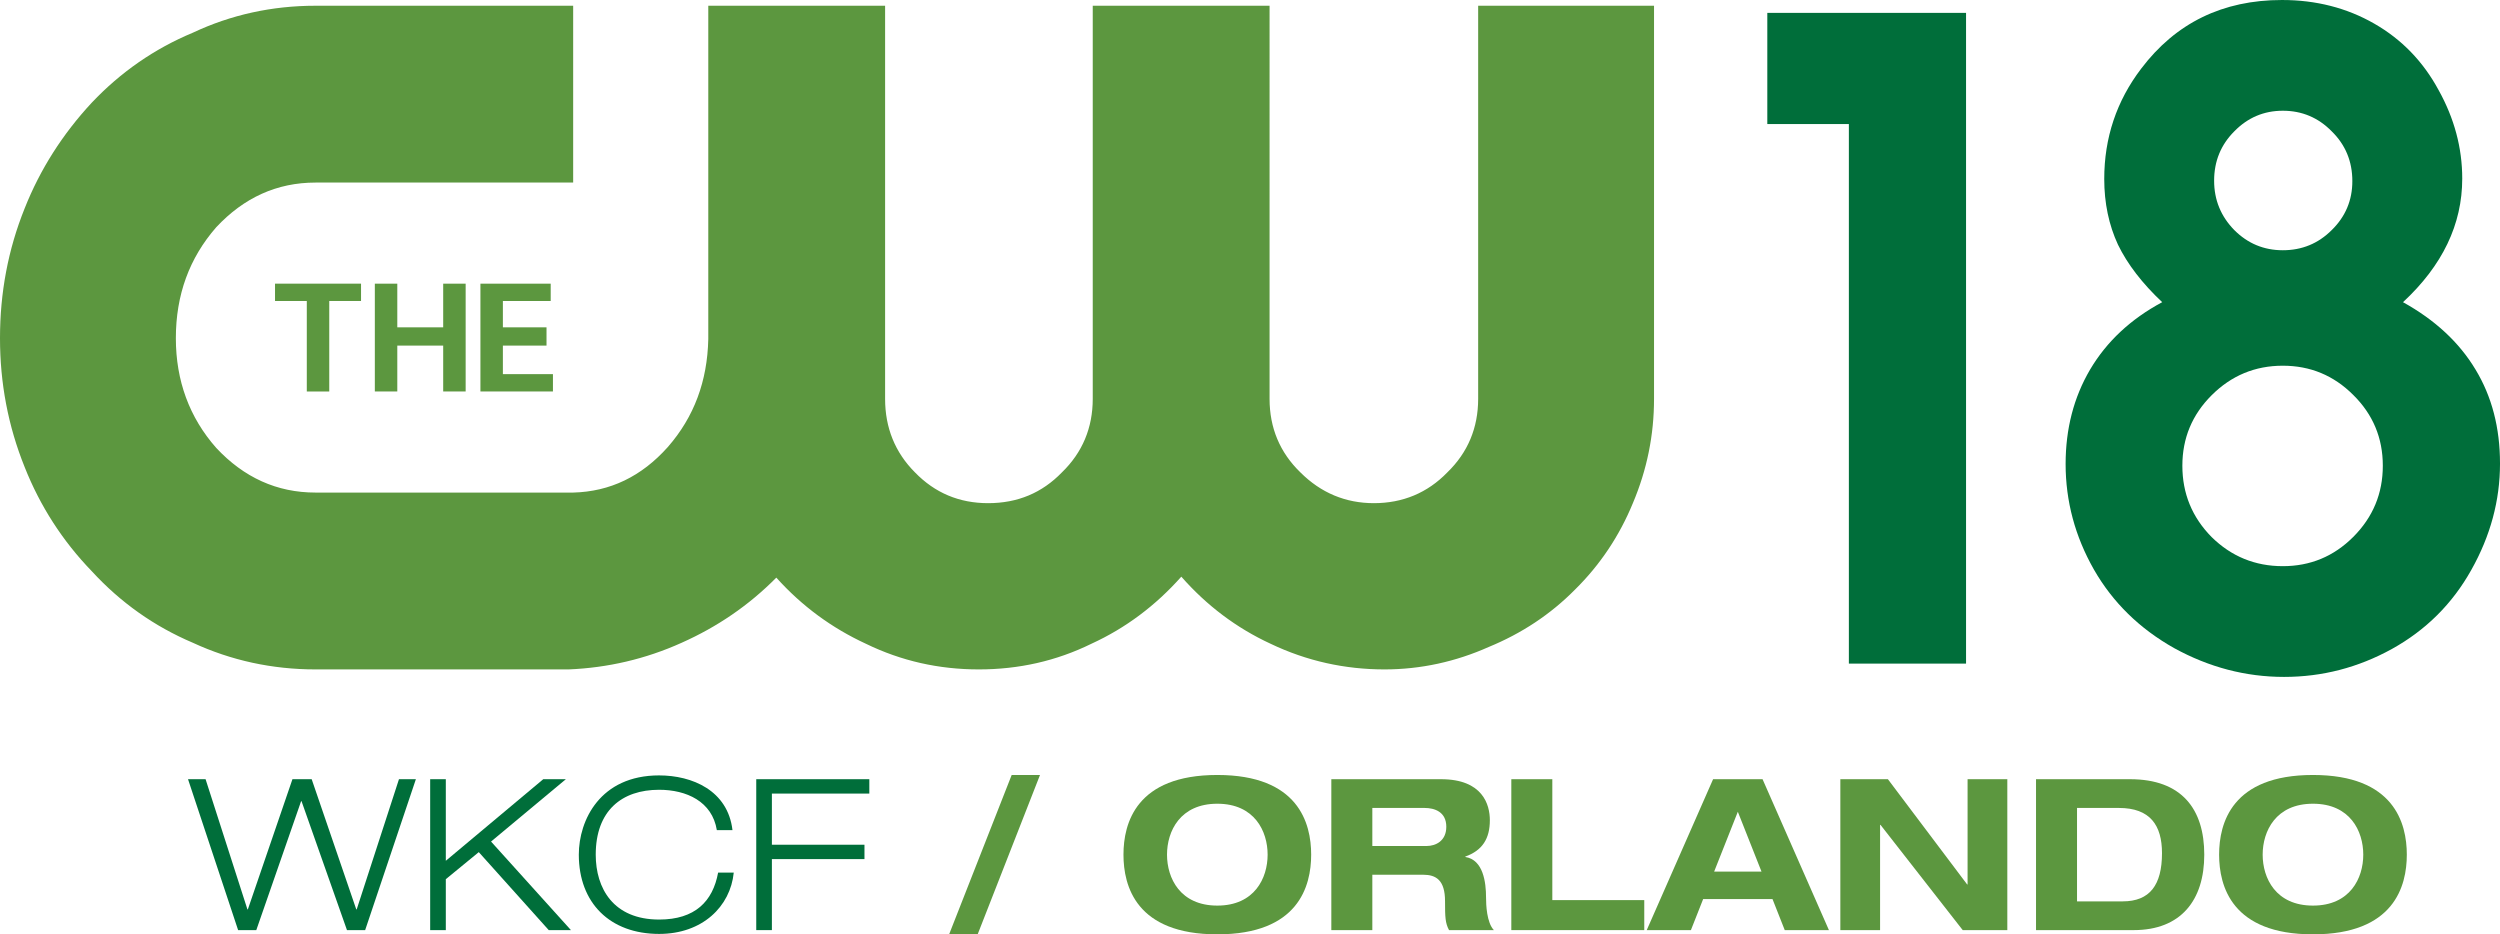 <?xml version="1.0" encoding="UTF-8" standalone="no"?>
<!-- Created with Inkscape (http://www.inkscape.org/) -->

<svg
   xmlns:dc="http://purl.org/dc/elements/1.1/"
   xmlns:cc="http://creativecommons.org/ns#"
   xmlns:rdf="http://www.w3.org/1999/02/22-rdf-syntax-ns#"
   xmlns:svg="http://www.w3.org/2000/svg"
   xmlns="http://www.w3.org/2000/svg"
   xmlns:sodipodi="http://sodipodi.sourceforge.net/DTD/sodipodi-0.dtd"
   xmlns:inkscape="http://www.inkscape.org/namespaces/inkscape"
   width="970.445"
   height="362.692"
   viewBox="0 0 970.445 362.692"
   version="1.1"
   id="svg87"
   inkscape:version="0.92.4 (5da689c313, 2019-01-14)"
   sodipodi:docname="Orlando Channel 18 WKCF CW.svg">
  <defs
     id="defs81" />
  <sodipodi:namedview
     id="base"
     pagecolor="#ffffff"
     bordercolor="#666666"
     borderopacity="1.0"
     inkscape:pageopacity="0.0"
     inkscape:pageshadow="2"
     inkscape:zoom="0.35"
     inkscape:cx="1095.4446"
     inkscape:cy="316.97741"
     inkscape:document-units="px"
     inkscape:current-layer="layer1"
     showgrid="false"
     inkscape:window-width="1600"
     inkscape:window-height="837"
     inkscape:window-x="-8"
     inkscape:window-y="-8"
     inkscape:window-maximized="1"
     units="px"
     fit-margin-top="0"
     fit-margin-left="0"
     fit-margin-right="0"
     fit-margin-bottom="0" />
  <g
     inkscape:label="Layer 1"
     inkscape:groupmode="layer"
     id="layer1"
     transform="translate(1196.159,-556.805)">
    <g
       id="layer1-4"
       inkscape:label="Layer 1"
       transform="translate(-896.651,249.917)">
      <g
         inkscape:label="Layer 1"
         id="layer1-6"
         transform="translate(-141.007,160.826)">
        <g
           id="g2496"
           transform="matrix(2.214,0,0,2.214,-169.572,136.512)"
           style="fill:#5c973f;fill-opacity:1">
          <path
             id="path2488"
             d="M 227.593,5.32 H 196.59 v 68.928 c 0,5.063 -1.801,9.396 -5.402,12.884 -3.488,3.602 -7.766,5.401 -12.942,5.401 -5.063,0 -9.34,-1.8 -12.828,-5.401 -3.487,-3.487 -5.233,-7.82 -5.233,-12.884 V 5.32 h -31.002 v 58.461 c -0.169,7.37 -2.476,13.617 -7.09,18.904 -4.614,5.178 -10.128,7.823 -16.598,7.991 H 60.31 c -6.752,0 -12.548,-2.645 -17.387,-7.82 -4.727,-5.346 -7.09,-11.818 -7.09,-19.244 0,-7.596 2.363,-14.066 7.09,-19.468 4.839,-5.177 10.635,-7.822 17.387,-7.822 h 45.183 V 5.32 H 60.31 c -7.596,0 -14.798,1.575 -21.494,4.726 -6.752,2.814 -12.66,6.921 -17.724,12.267 -5.121,5.514 -9.06,11.704 -11.76,18.512 C 6.406,48.083 5,55.679 5,63.612 c 0,7.822 1.407,15.362 4.333,22.618 2.701,6.81 6.64,12.942 11.76,18.232 5.063,5.515 10.972,9.678 17.724,12.547 6.696,3.096 13.898,4.671 21.494,4.671 h 44.395 c 6.808,-0.281 13.447,-1.802 19.805,-4.671 6.19,-2.757 11.76,-6.528 16.599,-11.422 4.502,5.008 9.735,8.833 15.698,11.59 6.246,3.04 12.829,4.503 19.807,4.503 6.977,0 13.56,-1.463 19.75,-4.503 6.02,-2.757 11.254,-6.696 15.754,-11.758 4.444,5.062 9.679,9.001 15.643,11.758 6.358,3.04 13.055,4.503 19.975,4.503 6.359,0 12.491,-1.351 18.287,-3.938 5.739,-2.363 10.804,-5.685 15.137,-10.072 4.387,-4.333 7.764,-9.397 10.127,-15.137 C 293.762,86.683 295,80.604 295,74.248 V 5.32 h -30.835 v 68.928 c 0,5.063 -1.8,9.396 -5.401,12.884 -3.487,3.602 -7.821,5.401 -12.885,5.401 -4.951,0 -9.283,-1.8 -12.885,-5.401 -3.602,-3.487 -5.401,-7.82 -5.401,-12.884 V 5.32 Z"
             style="fill:#5c973f;fill-opacity:1"
             inkscape:connector-curvature="0" />
          <path
             id="path2490"
             d="M 101.554,57.085 V 54.046 H 89.232 v 18.906 h 12.716 V 69.913 H 93.17 v -5.006 h 7.651 V 61.7 H 93.17 v -4.614 h 8.384 z"
             style="fill:#5c973f;fill-opacity:1"
             inkscape:connector-curvature="0" />
          <path
             id="path2492"
             d="m 53.22,54.047 v 3.039 h 5.571 v 15.868 h 3.938 V 57.085 H 68.3 V 54.046 H 53.22 Z"
             style="fill:#5c973f;fill-opacity:1"
             inkscape:connector-curvature="0" />
          <path
             id="path2494"
             d="m 74.658,61.7 v -7.653 h -3.939 v 18.906 h 3.939 v -8.045 h 8.046 v 8.045 h 3.939 V 54.047 H 82.704 V 61.7 Z"
             style="fill:#5c973f;fill-opacity:1"
             inkscape:connector-curvature="0" />
        </g>
        <path
           inkscape:connector-curvature="0"
           id="path2514"
           style="font-style:normal;font-variant:normal;font-weight:bold;font-stretch:normal;font-size:341.241px;line-height:1.25;font-family:'AvantGarde CE';-inkscape-font-specification:'AvantGarde CE Bold';font-variant-ligatures:normal;font-variant-caps:normal;font-variant-numeric:normal;font-feature-settings:normal;text-align:start;letter-spacing:0px;word-spacing:0px;writing-mode:lr-tb;text-anchor:start;fill:#006e3a;fill-opacity:1;stroke:none;stroke-width:6.398"
           d="M 559.189,403.659 V 194.216 h -31.658 v -43.155 h 77.146 V 403.659 Z" />
        <path
           inkscape:connector-curvature="0"
           id="path2516"
           style="font-style:normal;font-variant:normal;font-weight:bold;font-stretch:normal;font-size:341.241px;line-height:1.25;font-family:'AvantGarde CE';-inkscape-font-specification:'AvantGarde CE Bold';font-variant-ligatures:normal;font-variant-caps:normal;font-variant-numeric:normal;font-feature-settings:normal;text-align:start;letter-spacing:0px;word-spacing:0px;writing-mode:lr-tb;text-anchor:start;fill:#006e3a;fill-opacity:1;stroke:none;stroke-width:6.398"
           d="m 680.813,263.364 q -11.664,-10.997 -17.162,-22.327 -5.332,-11.497 -5.332,-25.493 0,-23.994 14.329,-42.822 20.161,-26.659 54.652,-26.659 19.828,0 35.824,9.164 15.996,9.164 24.993,25.826 9.164,16.496 9.164,34.324 0,26.659 -22.994,47.987 18.662,10.331 28.159,26.16 9.497,15.662 9.497,36.49 0,21.494 -11.164,41.322 -10.997,19.661 -30.825,30.658 -19.661,10.83 -41.822,10.83 -22.327,0 -42.655,-11.164 -20.161,-11.33 -31.158,-30.492 -10.997,-19.328 -10.997,-40.989 0,-20.494 9.497,-36.657 9.664,-16.329 27.992,-26.16 z m 73.813,-46.987 q 0,-11.497 -7.998,-19.328 -7.831,-7.998 -18.995,-7.998 -10.997,0 -18.828,7.998 -7.831,7.831 -7.831,19.162 0,11.164 7.831,19.162 7.831,7.831 18.828,7.831 11.164,0 18.995,-7.831 7.998,-7.831 7.998,-18.995 z m 11.83,110.47 q 0,-16.162 -11.497,-27.493 -11.33,-11.33 -27.326,-11.33 -16.162,0 -27.659,11.497 -11.33,11.33 -11.33,27.326 0,16.162 11.33,27.659 11.497,11.33 27.659,11.33 15.996,0 27.326,-11.33 11.497,-11.497 11.497,-27.659 z" />
        <path
           style="font-style:normal;font-variant:normal;font-weight:300;font-stretch:expanded;font-size:82.048px;line-height:1.25;font-family:'Helvetica Neue';-inkscape-font-specification:'Helvetica Neue Light Expanded';font-variant-ligatures:normal;font-variant-caps:normal;font-variant-numeric:normal;font-feature-settings:normal;text-align:start;letter-spacing:0px;word-spacing:0px;writing-mode:lr-tb;text-anchor:start;fill:#006e3a;fill-opacity:1;stroke:none;stroke-width:1.538"
           d="m 72.27,-225.006 19.447,58.582 h 7.055 l 17.395,-50.049 h 0.164 l 17.641,50.049 h 7.057 l 19.691,-58.582 h -6.564 l -16.41,50.541 h -0.164 l -17.311,-50.541 h -7.467 l -17.312,50.541 h -0.164 l -16.246,-50.541 z"
           transform="translate(-157.786,673.537)"
           id="path2527"
           inkscape:connector-curvature="0" />
        <path
           style="font-style:normal;font-variant:normal;font-weight:300;font-stretch:expanded;font-size:82.048px;line-height:1.25;font-family:'Helvetica Neue';-inkscape-font-specification:'Helvetica Neue Light Expanded';font-variant-ligatures:normal;font-variant-caps:normal;font-variant-numeric:normal;font-feature-settings:normal;text-align:start;letter-spacing:0px;word-spacing:0px;writing-mode:lr-tb;text-anchor:start;fill:#006e3a;fill-opacity:1;stroke:none;stroke-width:1.538"
           d="m 166.268,-225.006 v 58.582 h 6.072 v -19.773 l 12.799,-10.502 27.158,30.275 h 8.615 l -31.014,-34.377 29.045,-24.205 h -8.779 l -37.824,31.67 v -31.67 z"
           transform="translate(-157.786,673.537)"
           id="path2529"
           inkscape:connector-curvature="0" />
        <path
           style="font-style:normal;font-variant:normal;font-weight:300;font-stretch:expanded;font-size:82.048px;line-height:1.25;font-family:'Helvetica Neue';-inkscape-font-specification:'Helvetica Neue Light Expanded';font-variant-ligatures:normal;font-variant-caps:normal;font-variant-numeric:normal;font-feature-settings:normal;text-align:start;letter-spacing:0px;word-spacing:0px;writing-mode:lr-tb;text-anchor:start;fill:#006e3a;fill-opacity:1;stroke:none;stroke-width:1.538"
           d="m 255.146,-226.482 c -22.891,0 -31.18,17.394 -31.18,30.768 0,18.789 12.145,30.768 31.18,30.768 16.82,0 27.65,-10.665 28.963,-23.793 h -6.072 c -2.051,11.159 -8.942,18.215 -22.891,18.215 -17.804,0 -24.615,-12.144 -24.615,-25.189 0,-17.066 10.093,-25.189 24.615,-25.189 10.584,0 20.593,4.513 22.398,15.672 h 6.072 c -1.805,-15.425 -15.671,-21.25 -28.471,-21.25 z"
           transform="translate(-157.786,673.537)"
           id="path2531"
           inkscape:connector-curvature="0" />
        <path
           style="font-style:normal;font-variant:normal;font-weight:300;font-stretch:expanded;font-size:82.048px;line-height:1.25;font-family:'Helvetica Neue';-inkscape-font-specification:'Helvetica Neue Light Expanded';font-variant-ligatures:normal;font-variant-caps:normal;font-variant-numeric:normal;font-feature-settings:normal;text-align:start;letter-spacing:0px;word-spacing:0px;writing-mode:lr-tb;text-anchor:start;fill:#006e3a;fill-opacity:1;stroke:none;stroke-width:1.538"
           d="m 292.844,-225.006 v 58.582 h 6.07 v -27.568 h 35.938 v -5.578 h -35.938 v -19.855 h 37.824 v -5.58 z"
           transform="translate(-157.786,673.537)"
           id="path2533"
           inkscape:connector-curvature="0" />
        <path
           style="font-style:normal;font-variant:normal;font-weight:bold;font-stretch:expanded;font-size:82.048px;line-height:1.25;font-family:'Helvetica Neue';-inkscape-font-specification:'Helvetica Neue Bold Expanded';font-variant-ligatures:normal;font-variant-caps:normal;font-variant-numeric:normal;font-feature-settings:normal;text-align:start;letter-spacing:0px;word-spacing:0px;writing-mode:lr-tb;text-anchor:start;fill:#5c973f;fill-opacity:1;stroke:none;stroke-width:1.538"
           d="m 391.996,-226.646 -24.287,61.863 h 11.076 l 24.205,-61.863 z"
           transform="translate(-157.786,673.537)"
           id="path2535"
           inkscape:connector-curvature="0" />
        <path
           style="font-style:normal;font-variant:normal;font-weight:bold;font-stretch:expanded;font-size:82.048px;line-height:1.25;font-family:'Helvetica Neue';-inkscape-font-specification:'Helvetica Neue Bold Expanded';font-variant-ligatures:normal;font-variant-caps:normal;font-variant-numeric:normal;font-feature-settings:normal;text-align:start;letter-spacing:0px;word-spacing:0px;writing-mode:lr-tb;text-anchor:start;fill:#5c973f;fill-opacity:1;stroke:none;stroke-width:1.538"
           d="m 471.822,-226.646 c -31.506,0 -36.43,18.706 -36.43,30.932 0,12.225 4.923,30.932 36.43,30.932 31.506,0 36.43,-18.706 36.43,-30.932 0,-12.225 -4.923,-30.932 -36.43,-30.932 z m 0,11.158 c 14.44,0 19.527,10.666 19.527,19.773 0,9.107 -5.087,19.773 -19.527,19.773 -14.44,0 -19.527,-10.666 -19.527,-19.773 0,-9.107 5.087,-19.773 19.527,-19.773 z"
           transform="translate(-157.786,673.537)"
           id="path2537"
           inkscape:connector-curvature="0" />
        <path
           style="font-style:normal;font-variant:normal;font-weight:bold;font-stretch:expanded;font-size:82.048px;line-height:1.25;font-family:'Helvetica Neue';-inkscape-font-specification:'Helvetica Neue Bold Expanded';font-variant-ligatures:normal;font-variant-caps:normal;font-variant-numeric:normal;font-feature-settings:normal;text-align:start;letter-spacing:0px;word-spacing:0px;writing-mode:lr-tb;text-anchor:start;fill:#5c973f;fill-opacity:1;stroke:none;stroke-width:1.538"
           d="m 516.076,-225.006 v 58.582 h 15.916 v -21.496 h 19.773 c 4.923,0 8.451,2.051 8.451,10.256 0,6.154 0.082,8.533 1.559,11.24 h 17.395 c -2.79,-2.954 -3.035,-9.845 -3.035,-12.717 0,-5.743 -1.067,-14.605 -8.041,-15.672 v -0.164 c 6.646,-2.379 9.518,-6.973 9.518,-14.111 0,-5.99 -2.708,-15.918 -18.953,-15.918 z m 15.916,11.158 h 20.266 c 3.856,0 8.451,1.477 8.451,7.303 0,5.497 -4.101,7.467 -7.629,7.467 h -21.088 z"
           transform="translate(-157.786,673.537)"
           id="path2539"
           inkscape:connector-curvature="0" />
        <path
           style="font-style:normal;font-variant:normal;font-weight:bold;font-stretch:expanded;font-size:82.048px;line-height:1.25;font-family:'Helvetica Neue';-inkscape-font-specification:'Helvetica Neue Bold Expanded';font-variant-ligatures:normal;font-variant-caps:normal;font-variant-numeric:normal;font-feature-settings:normal;text-align:start;letter-spacing:0px;word-spacing:0px;writing-mode:lr-tb;text-anchor:start;fill:#5c973f;fill-opacity:1;stroke:none;stroke-width:1.538"
           d="m 585.945,-225.006 v 58.582 h 51.607 v -11.65 h -35.691 v -46.932 z"
           transform="translate(-157.786,673.537)"
           id="path2541"
           inkscape:connector-curvature="0" />
        <path
           style="font-style:normal;font-variant:normal;font-weight:bold;font-stretch:expanded;font-size:82.048px;line-height:1.25;font-family:'Helvetica Neue';-inkscape-font-specification:'Helvetica Neue Bold Expanded';font-variant-ligatures:normal;font-variant-caps:normal;font-variant-numeric:normal;font-feature-settings:normal;text-align:start;letter-spacing:0px;word-spacing:0px;writing-mode:lr-tb;text-anchor:start;fill:#5c973f;fill-opacity:1;stroke:none;stroke-width:1.538"
           d="m 664.271,-225.006 -25.762,58.582 h 17.148 l 4.758,-12.061 h 26.912 l 4.758,12.061 h 17.148 l -25.764,-58.582 z m 9.6,12.635 9.189,23.221 h -18.379 z"
           transform="translate(-157.786,673.537)"
           id="path2543"
           inkscape:connector-curvature="0" />
        <path
           style="font-style:normal;font-variant:normal;font-weight:bold;font-stretch:expanded;font-size:82.048px;line-height:1.25;font-family:'Helvetica Neue';-inkscape-font-specification:'Helvetica Neue Bold Expanded';font-variant-ligatures:normal;font-variant-caps:normal;font-variant-numeric:normal;font-feature-settings:normal;text-align:start;letter-spacing:0px;word-spacing:0px;writing-mode:lr-tb;text-anchor:start;fill:#5c973f;fill-opacity:1;stroke:none;stroke-width:1.538"
           d="m 713.664,-225.006 v 58.582 h 15.426 v -40.859 h 0.164 l 31.916,40.859 h 17.312 v -58.582 h -15.426 v 40.859 h -0.164 L 732.125,-225.006 Z"
           transform="translate(-157.786,673.537)"
           id="path2545"
           inkscape:connector-curvature="0" />
        <path
           style="font-style:normal;font-variant:normal;font-weight:bold;font-stretch:expanded;font-size:82.048px;line-height:1.25;font-family:'Helvetica Neue';-inkscape-font-specification:'Helvetica Neue Bold Expanded';font-variant-ligatures:normal;font-variant-caps:normal;font-variant-numeric:normal;font-feature-settings:normal;text-align:start;letter-spacing:0px;word-spacing:0px;writing-mode:lr-tb;text-anchor:start;fill:#5c973f;fill-opacity:1;stroke:none;stroke-width:1.538"
           d="m 789.623,-225.006 v 58.582 h 37.906 c 18.379,0 27.404,-11.651 27.404,-29.291 0,-17.64 -8.697,-29.291 -28.799,-29.291 z m 15.918,11.158 h 16.244 c 12.143,0 16.738,6.728 16.738,17.559 0,12.389 -4.76,18.707 -15.262,18.707 h -17.721 z"
           transform="translate(-157.786,673.537)"
           id="path2547"
           inkscape:connector-curvature="0" />
        <path
           style="font-style:normal;font-variant:normal;font-weight:bold;font-stretch:expanded;font-size:82.048px;line-height:1.25;font-family:'Helvetica Neue';-inkscape-font-specification:'Helvetica Neue Bold Expanded';font-variant-ligatures:normal;font-variant-caps:normal;font-variant-numeric:normal;font-feature-settings:normal;text-align:start;letter-spacing:0px;word-spacing:0px;writing-mode:lr-tb;text-anchor:start;fill:#5c973f;fill-opacity:1;stroke:none;stroke-width:1.538"
           d="m 897.127,-226.646 c -31.506,0 -36.43,18.706 -36.43,30.932 0,12.225 4.923,30.932 36.43,30.932 31.506,0 36.43,-18.706 36.43,-30.932 0,-12.225 -4.923,-30.932 -36.43,-30.932 z m 0,11.158 c 14.44,0 19.527,10.666 19.527,19.773 0,9.107 -5.087,19.773 -19.527,19.773 -14.44,0 -19.527,-10.666 -19.527,-19.773 0,-9.107 5.087,-19.773 19.527,-19.773 z"
           transform="translate(-157.786,673.537)"
           id="path2549"
           inkscape:connector-curvature="0" />
      </g>
    </g>
  </g>
  <style
     type="text/css"
     id="style1944">
	.st0{fill:#29007B;}
	.st1{fill:#EF2F1B;}
</style>
  <style
     id="style1944-2"
     type="text/css">
	.st0{fill:#29007B;}
	.st1{fill:#EF2F1B;}
</style>
</svg>
